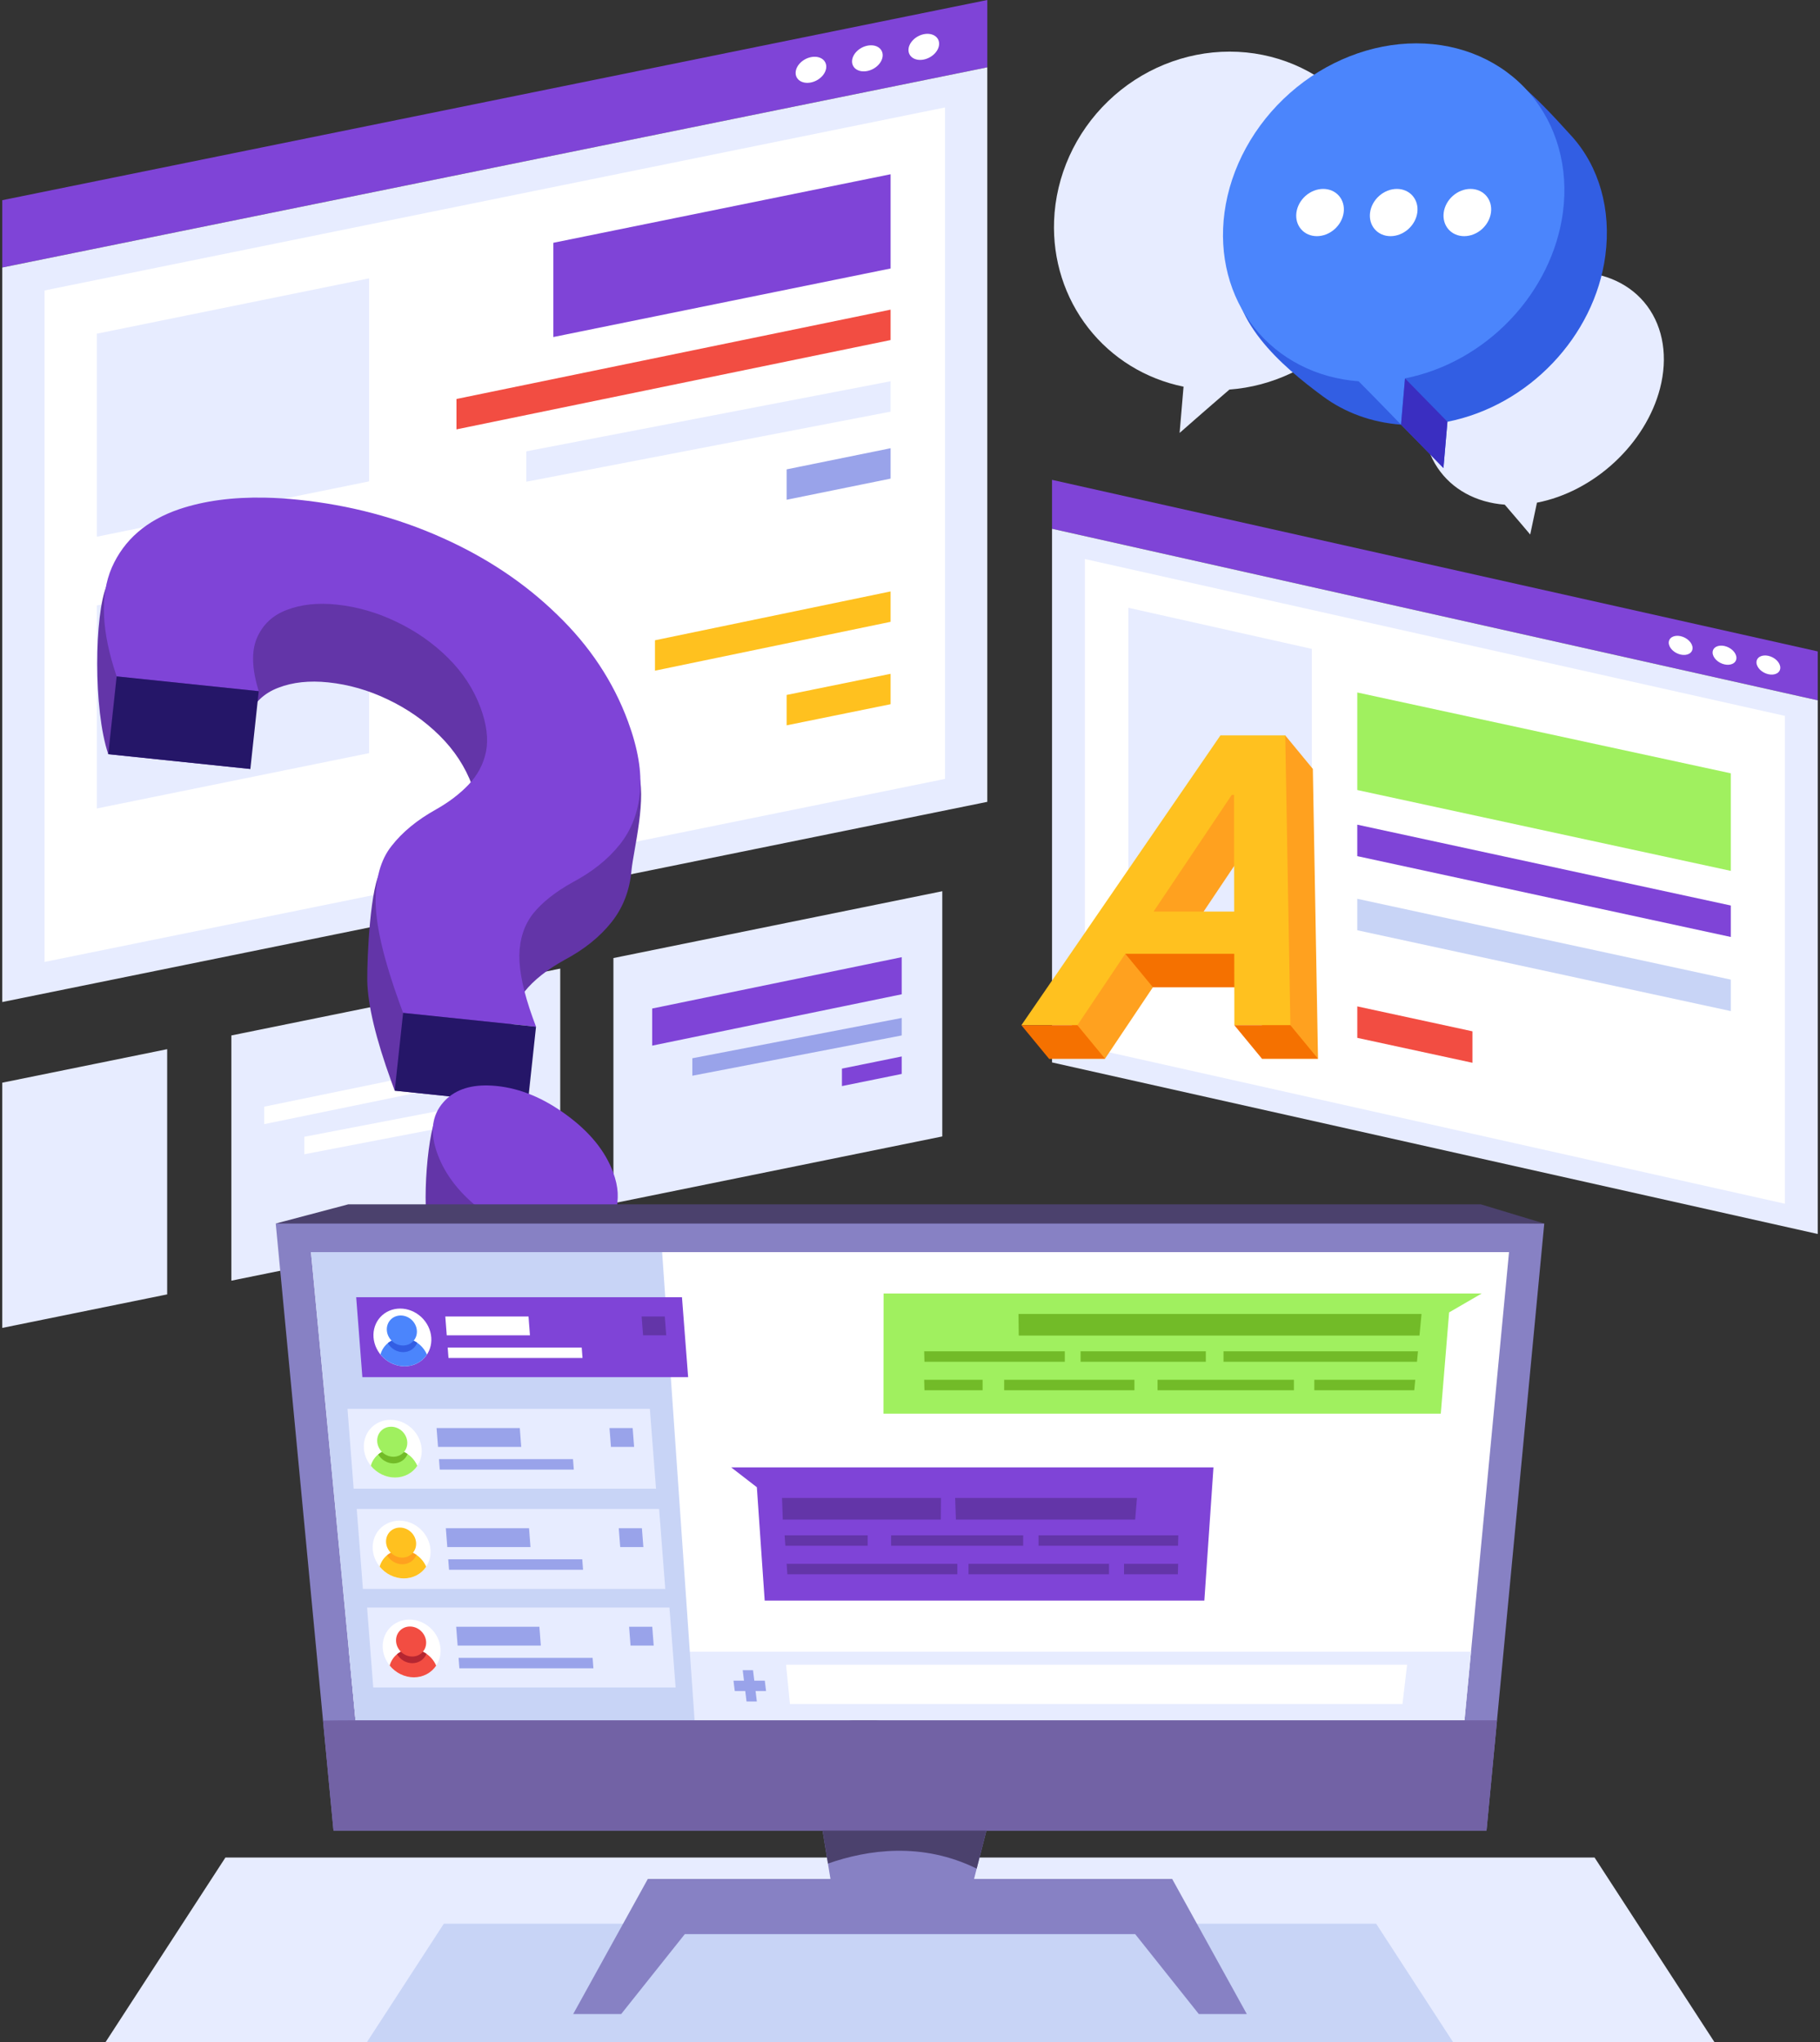 <svg width="401" height="450" viewBox="0 0 401 450" fill="none" xmlns="http://www.w3.org/2000/svg">
<rect x="0" y="0" width="401" height="450" fill="#333333" stroke="none"/>
<g clip-path="url(#clip0_266_372)">
<path d="M50.979 228.143L123.434 213.417V267.448L50.979 282.174V228.143Z" fill="#E7ECFF"/>
<path d="M113.178 232.528L58.199 243.842V247.691L113.178 236.378V232.528Z" fill="white"/>
<path d="M113.178 241.596L67.047 250.472V254.322L113.178 245.446V241.596Z" fill="white"/>
<path d="M113.177 250.079L100.011 252.755V256.605L113.177 253.929V250.079Z" fill="white"/>
<path d="M135.156 211.093L207.611 196.367V250.397L135.156 265.123V211.093Z" fill="#E7ECFF"/>
<path d="M346.723 59.925C339.917 59.93 332.69 62.636 326.63 67.45C320.571 72.263 316.175 78.789 314.409 85.594C312.727 92.074 313.559 98.315 316.736 103.063C319.914 107.811 325.202 110.716 331.541 111.194C334.044 114.074 337.148 117.775 337.148 117.775L338.636 110.755C344.748 109.581 350.787 106.434 355.729 101.848C360.671 97.262 364.211 91.519 365.749 85.594C367.515 78.787 366.505 72.257 362.94 67.444C359.376 62.63 353.548 59.925 346.741 59.925C346.734 59.925 346.729 59.925 346.723 59.925Z" fill="#E7ECFF"/>
<path d="M270.947 11.376C280.83 11.382 290.158 15.312 296.882 22.303C303.606 29.293 307.176 38.772 306.806 48.655C306.453 58.066 302.555 67.128 295.892 74.024C289.23 80.92 280.296 85.138 270.885 85.833C266.007 90.016 259.903 95.39 259.903 95.39L260.77 85.196C252.4 83.491 244.986 78.921 239.787 72.26C234.588 65.6 231.923 57.26 232.246 48.655C232.616 38.768 236.899 29.285 244.152 22.294C251.405 15.303 261.034 11.376 270.921 11.376C270.93 11.376 270.938 11.376 270.947 11.376Z" fill="#E7ECFF"/>
<path d="M49.67 409.272L23.223 450H377.777L351.328 409.272H49.67Z" fill="#E7ECFF"/>
<path d="M97.789 423.859L80.814 450H320.186L303.209 423.859H97.789Z" fill="#C8D4F6"/>
<path d="M231.796 105.729L400.5 143.529V154.308L231.796 116.508V105.729Z" fill="#7F44D7"/>
<path d="M231.796 116.508L400.5 154.308V271.89L231.796 234.09V116.508Z" fill="#E7ECFF"/>
<path d="M239.037 123.176L393.259 157.732V265.221L239.037 230.666V123.176Z" fill="white"/>
<path d="M248.617 133.915V199.861L289.028 208.915V142.969L248.617 133.915Z" fill="#E7ECFF"/>
<path d="M370.256 140.162C369.567 140.017 368.91 140.087 368.427 140.358C367.944 140.629 367.673 141.079 367.674 141.611C367.674 141.877 367.741 142.156 367.873 142.431C368.005 142.707 368.198 142.973 368.442 143.216C368.686 143.459 368.975 143.673 369.293 143.846C369.612 144.019 369.953 144.148 370.297 144.226C370.642 144.303 370.983 144.327 371.302 144.296C371.62 144.266 371.909 144.181 372.153 144.048C372.397 143.914 372.59 143.734 372.722 143.518C372.854 143.301 372.921 143.053 372.921 142.787C372.921 142.52 372.854 142.242 372.722 141.966C372.59 141.691 372.397 141.424 372.153 141.181C371.909 140.938 371.62 140.724 371.302 140.551C370.983 140.378 370.642 140.249 370.297 140.172C370.283 140.168 370.271 140.165 370.256 140.162ZM379.92 142.328C379.231 142.182 378.575 142.252 378.091 142.523C377.608 142.794 377.338 143.244 377.338 143.776C377.338 144.042 377.406 144.321 377.537 144.597C377.669 144.872 377.863 145.139 378.106 145.382C378.35 145.624 378.639 145.838 378.958 146.012C379.276 146.185 379.617 146.314 379.962 146.391C380.306 146.468 380.648 146.492 380.966 146.462C381.284 146.431 381.573 146.347 381.817 146.213C382.061 146.079 382.254 145.899 382.386 145.683C382.518 145.466 382.586 145.218 382.586 144.952C382.586 144.686 382.518 144.407 382.386 144.131C382.254 143.856 382.061 143.589 381.817 143.346C381.573 143.104 381.284 142.89 380.966 142.716C380.647 142.543 380.306 142.414 379.962 142.337C379.947 142.334 379.935 142.331 379.92 142.328ZM389.584 144.493C388.896 144.347 388.239 144.417 387.756 144.688C387.273 144.959 387.002 145.409 387.002 145.941C387.002 146.208 387.07 146.486 387.202 146.762C387.334 147.037 387.527 147.304 387.77 147.547C388.014 147.79 388.303 148.004 388.622 148.177C388.94 148.35 389.281 148.479 389.626 148.556C389.971 148.634 390.312 148.658 390.63 148.627C390.948 148.597 391.238 148.512 391.481 148.378C391.725 148.245 391.918 148.065 392.05 147.848C392.182 147.632 392.25 147.383 392.25 147.117C392.25 146.851 392.182 146.572 392.05 146.297C391.918 146.021 391.725 145.755 391.481 145.512C391.238 145.269 390.948 145.055 390.63 144.882C390.312 144.709 389.971 144.58 389.626 144.502C389.611 144.499 389.599 144.496 389.584 144.493Z" fill="white"/>
<path d="M0.5 44.109L217.53 0V14.835L0.5 58.945V44.109Z" fill="#7F44D7"/>
<path d="M0.5 58.945L217.53 14.835V176.674L0.5 220.783V58.945Z" fill="#E7ECFF"/>
<path d="M9.815 63.998L208.215 23.674V171.621L9.815 211.945V63.998Z" fill="white"/>
<path d="M21.35 133.404L81.33 121.213V165.94L21.35 178.131V133.404Z" fill="#E7ECFF"/>
<path d="M178.622 12.601C177.736 12.792 176.891 13.263 176.27 13.912C175.648 14.56 175.3 15.334 175.3 16.066C175.3 16.432 175.387 16.777 175.557 17.081C175.726 17.385 175.975 17.642 176.289 17.838C176.602 18.033 176.974 18.163 177.384 18.22C177.793 18.277 178.232 18.26 178.675 18.17C179.119 18.079 179.558 17.918 179.967 17.695C180.377 17.471 180.749 17.19 181.062 16.867C181.376 16.545 181.625 16.186 181.794 15.813C181.964 15.441 182.051 15.06 182.051 14.694C182.051 14.327 181.964 13.982 181.794 13.678C181.625 13.374 181.376 13.117 181.062 12.922C180.749 12.726 180.377 12.597 179.967 12.54C179.558 12.483 179.119 12.5 178.675 12.59C178.657 12.593 178.64 12.597 178.622 12.601ZM191.054 10.074C190.169 10.266 189.324 10.736 188.702 11.385C188.081 12.033 187.732 12.807 187.732 13.539C187.732 13.905 187.82 14.25 187.989 14.554C188.159 14.858 188.408 15.115 188.721 15.311C189.035 15.506 189.407 15.636 189.816 15.693C190.226 15.75 190.665 15.733 191.108 15.643C191.551 15.553 191.99 15.391 192.4 15.168C192.809 14.944 193.182 14.663 193.495 14.341C193.808 14.018 194.057 13.66 194.227 13.287C194.396 12.914 194.484 12.533 194.484 12.167C194.484 11.8 194.396 11.456 194.227 11.152C194.057 10.848 193.808 10.59 193.495 10.395C193.182 10.2 192.809 10.07 192.4 10.013C191.99 9.956 191.551 9.973 191.108 10.063C191.09 10.066 191.072 10.07 191.054 10.074ZM203.487 7.547C202.601 7.739 201.756 8.21 201.135 8.858C200.513 9.506 200.165 10.28 200.165 11.012C200.165 11.379 200.252 11.724 200.422 12.028C200.592 12.332 200.84 12.589 201.154 12.784C201.467 12.979 201.839 13.109 202.249 13.166C202.658 13.223 203.097 13.206 203.541 13.116C203.984 13.026 204.423 12.864 204.832 12.641C205.242 12.418 205.614 12.136 205.928 11.814C206.241 11.491 206.49 11.133 206.659 10.76C206.829 10.387 206.916 10.006 206.916 9.64C206.916 9.274 206.829 8.929 206.659 8.625C206.49 8.321 206.241 8.064 205.928 7.868C205.614 7.673 205.242 7.543 204.832 7.486C204.423 7.429 203.984 7.446 203.541 7.536C203.523 7.54 203.505 7.543 203.487 7.547Z" fill="white"/>
<path d="M56.547 126.787C49.412 126.645 43.118 127.49 37.664 129.324C30.45 131.775 26.184 122.989 23.481 129.113C20.838 135.244 20.501 156.313 23.855 166.171L55.162 169.433C53.651 164.571 53.511 160.677 54.744 157.753C56.016 154.782 58.211 152.709 61.329 151.532C64.486 150.309 68.147 149.916 72.31 150.349C76.824 150.82 81.206 152.078 85.456 154.122C89.763 156.172 93.558 158.819 96.84 162.064C100.123 165.309 102.523 168.986 104.04 173.098C105.384 176.741 105.782 179.961 105.235 182.756C104.668 185.5 103.39 187.92 101.4 190.015C99.45 192.063 97.051 193.889 94.204 195.495C90.042 197.814 86.379 188.715 84.011 191.772C81.624 194.776 80.858 210.746 80.918 216.108C81.037 221.475 82.805 228.865 86.22 238.28L86.97 240.31L116.255 243.361L115.506 241.33C113.53 235.819 112.554 231.264 112.579 227.663C112.644 224.016 113.652 220.944 115.606 218.445C117.618 215.952 120.518 213.652 124.308 211.544C128.646 209.244 132.108 206.476 134.693 203.241C137.277 200.007 138.76 196.159 139.144 191.694C139.585 187.236 142.673 175.602 140.485 169.669C137.241 160.873 128.073 159.462 120.905 152.559C113.775 145.611 105.286 139.947 95.44 135.569C85.653 131.196 75.16 128.425 63.962 127.259C61.397 126.992 58.925 126.835 56.547 126.787Z" fill="#6335A8"/>
<path d="M21.35 73.523L81.33 61.333V106.06L21.35 118.25V73.523Z" fill="#E7ECFF"/>
<path d="M58.393 109.649C51.258 109.506 44.965 110.351 39.51 112.185C32.296 114.637 27.337 118.925 24.635 125.049C21.991 131.18 22.348 139.174 25.701 149.033L57.009 152.294C55.497 147.432 55.358 143.538 56.591 140.614C57.863 137.644 60.058 135.57 63.176 134.393C66.333 133.171 69.994 132.777 74.157 133.211C78.671 133.681 83.053 134.939 87.302 136.983C91.61 139.033 95.404 141.68 98.687 144.925C101.97 148.17 104.37 151.848 105.887 155.959C107.23 159.603 107.629 162.822 107.082 165.618C106.515 168.361 105.237 170.781 103.247 172.876C101.297 174.925 98.898 176.751 96.051 178.356C91.888 180.675 88.623 183.364 86.254 186.42C83.867 189.425 82.704 193.607 82.765 198.969C82.884 204.336 84.651 211.727 88.067 221.141L88.817 223.171L118.102 226.222L117.353 224.192C115.377 218.681 114.401 214.125 114.426 210.524C114.49 206.878 115.499 203.806 117.453 201.307C119.465 198.814 122.365 196.513 126.154 194.406C130.493 192.105 133.955 189.337 136.539 186.103C139.124 182.869 140.607 179.02 140.99 174.556C141.432 170.098 140.558 164.902 138.37 158.969C135.125 150.173 129.92 142.323 122.751 135.421C115.622 128.472 107.133 122.809 97.287 118.43C87.5 114.057 77.007 111.287 65.809 110.12C63.244 109.853 60.772 109.696 58.393 109.649Z" fill="#7F44D7"/>
<path d="M23.855 166.172L55.162 169.433L57.009 152.294L25.701 149.033L23.855 166.172Z" fill="#251668"/>
<path d="M88.817 223.171L86.97 240.31L116.255 243.361L118.102 226.222L88.817 223.171Z" fill="#251668"/>
<path d="M105.711 256.301C101.389 256.201 98.99 242.378 96.731 244.945C94.148 247.879 92.829 266.745 94.556 271.429C96.322 276.218 99.726 280.476 104.765 284.204C109.805 287.932 114.962 290.07 120.238 290.62C123.756 290.986 126.674 290.564 128.99 289.354C131.346 288.098 132.923 286.26 133.722 283.841C134.58 281.428 136.9 265.759 135.729 262.584C134.001 257.9 128.111 266.567 123.013 262.833C117.973 259.105 112.846 256.969 107.628 256.426C106.968 256.357 106.329 256.316 105.711 256.301Z" fill="#6335A8"/>
<path d="M107.558 239.162C103.235 239.062 99.945 240.295 97.686 242.862C95.103 245.796 94.675 249.606 96.403 254.29C98.169 259.078 101.572 263.337 106.612 267.065C111.651 270.793 116.808 272.931 122.085 273.481C125.603 273.847 128.52 273.425 130.837 272.215C133.192 270.959 134.77 269.121 135.569 266.702C136.427 264.289 136.27 261.496 135.099 258.322C133.372 253.637 129.957 249.428 124.859 245.694C119.82 241.966 114.692 239.83 109.474 239.287C108.815 239.218 108.175 239.177 107.558 239.162Z" fill="#7F44D7"/>
<path d="M196.224 38.394L121.919 53.496V74.259L196.224 59.156V38.394Z" fill="#7F44D7"/>
<path d="M196.224 68.226L100.573 87.909V94.606L196.224 74.923V68.226Z" fill="#F24D42"/>
<path d="M142.737 413.989L126.291 443.763H136.12H136.863L150.886 426.153H156.566H244.433H250.113L264.136 443.763H264.879H274.709L258.261 413.989H250.164H150.835H142.737Z" fill="#8781C4"/>
<path d="M184.003 420.311L176.99 377.247H184.299H216.701H224.01L212.998 420.311H198.501H184.003Z" fill="#8781C4"/>
<path d="M76.754 265.35L60.754 269.585C155.983 276.296 247.294 270.275 340.246 269.585L326.246 265.35H76.754Z" fill="#4B416D"/>
<path d="M60.754 269.585L73.477 403.337H99.348H301.652H327.524L340.246 269.585H288.928H112.072H60.754Z" fill="#8781C4"/>
<path d="M68.516 275.883L78.33 379.046H322.67L332.484 275.883H68.516Z" fill="white"/>
<path d="M189.807 378.828C186.505 378.936 183.396 380.125 179.584 382.756C179.032 383.137 178.579 383.424 178.055 383.778L182.424 410.608C191.157 407.546 203.155 405.788 215.193 411.725L221.01 388.977C204.417 383.075 196.679 378.605 189.807 378.828Z" fill="#4B416D"/>
<path d="M76.893 363.926L78.33 379.045H322.67L324.107 363.926H76.893Z" fill="#E7ECFF"/>
<path d="M68.516 275.883L78.33 379.046H153.037L145.887 275.883H68.516Z" fill="#C8D4F6"/>
<path d="M194.679 284.999L194.652 311.474H317.446L319.285 289.164L326.467 284.999H194.679Z" fill="#A0F05F"/>
<path d="M161.096 323.31L166.758 327.687L168.483 352.669H265.352L267.365 323.31H161.096Z" fill="#7F44D7"/>
<path d="M173.196 366.803H310.026L309.008 375.439H174.044L173.196 366.803Z" fill="white"/>
<path d="M163.643 368.002L163.924 370.314H161.611L161.887 372.586H164.201L164.482 374.9H166.754L166.473 372.586H168.785L168.508 370.314H166.195L165.914 368.002H163.643Z" fill="#99A3EA"/>
<path d="M78.481 285.823H150.259L151.616 303.433H79.838L78.481 285.823Z" fill="#7F44D7"/>
<path d="M95.021 294.681C95.151 296.368 94.606 297.986 93.505 299.179C92.404 300.372 90.838 301.042 89.151 301.042C87.464 301.042 85.794 300.372 84.509 299.179C83.225 297.986 82.43 296.368 82.3 294.681C82.17 292.994 82.715 291.376 83.816 290.183C84.917 288.99 86.483 288.32 88.17 288.32C89.857 288.32 91.527 288.99 92.812 290.183C94.097 291.376 94.891 292.994 95.021 294.681Z" fill="white"/>
<path d="M98.111 290.063H116.445L116.764 294.212H98.431L98.111 290.063Z" fill="white"/>
<path d="M98.639 296.909H128.168L128.346 299.213H98.816L98.639 296.909Z" fill="white"/>
<path d="M141.367 290.063H146.47L146.789 294.212H141.687L141.367 290.063Z" fill="#6335A8"/>
<path d="M76.562 310.412H143.182L144.539 328.023H77.919L76.562 310.412Z" fill="#E7ECFF"/>
<path d="M96.192 314.653H114.526L114.845 318.801H96.512L96.192 314.653Z" fill="#99A3EA"/>
<path d="M96.719 321.498H126.249L126.426 323.802H96.897L96.719 321.498Z" fill="#99A3EA"/>
<path d="M134.29 314.653H139.393L139.712 318.801H134.61L134.29 314.653Z" fill="#99A3EA"/>
<path d="M78.601 332.482H145.221L146.578 350.093H79.958L78.601 332.482Z" fill="#E7ECFF"/>
<path d="M98.231 336.723H116.565L116.884 340.871H98.551L98.231 336.723Z" fill="#99A3EA"/>
<path d="M98.758 343.568H128.288L128.466 345.873H98.936L98.758 343.568Z" fill="#99A3EA"/>
<path d="M136.33 336.723H141.432L141.752 340.871H136.649L136.33 336.723Z" fill="#99A3EA"/>
<path d="M80.88 354.193H147.5L148.857 371.804H82.237L80.88 354.193Z" fill="#E7ECFF"/>
<path d="M100.51 358.434H118.844L119.163 362.582H100.83L100.51 358.434Z" fill="#99A3EA"/>
<path d="M101.038 365.279H130.567L130.745 367.584H101.215L101.038 365.279Z" fill="#99A3EA"/>
<path d="M138.609 358.434H143.711L144.031 362.582H138.928L138.609 358.434Z" fill="#99A3EA"/>
<path d="M203.623 304.014L203.682 306.318H216.496V304.014H203.623ZM221.247 304.014V306.318H249.949V304.014H221.247ZM255.039 304.014V306.318H285.09V304.014H255.039ZM289.584 304.014V306.318H311.607L311.826 304.014H289.584Z" fill="#72BB28"/>
<path d="M203.623 297.738L203.682 300.041H234.609V297.738H203.623ZM238.086 297.738V300.041H265.676V297.738H238.086ZM269.576 297.738V300.041H312.203L312.424 297.738H269.576Z" fill="#72BB28"/>
<path d="M224.404 289.51L224.461 294.273H312.752L313.205 289.51H224.404Z" fill="#72BB28"/>
<path d="M173.316 344.557L173.479 346.861H210.93V344.557H173.316ZM213.389 344.557V346.861H244.348V344.557H213.389ZM247.656 344.557V346.861H259.522L259.582 344.557H247.656Z" fill="#6335A8"/>
<path d="M172.877 338.281L173.039 340.584H191.168V338.281H172.877ZM196.342 338.281V340.584H225.434V338.281H196.342ZM228.826 338.281V340.584H259.557L259.617 338.281H228.826Z" fill="#6335A8"/>
<path d="M207.326 330.052L207.292 334.816H172.468L172.303 330.052H207.326Z" fill="#6335A8"/>
<path d="M250.507 330.052L250.113 334.816H210.612L210.446 330.052H250.507Z" fill="#6335A8"/>
<path d="M78.33 379.045C75.848 379.045 73.484 379.068 71.172 379.1L73.477 403.338H99.348H301.652H327.523L329.834 379.045H322.67L78.33 379.045Z" fill="#7262A5"/>
<path d="M88.662 294.828C87.54 294.829 86.472 295.177 85.606 295.824C84.74 296.472 84.117 297.388 83.824 298.445C84.477 299.25 85.299 299.904 86.225 300.355C87.15 300.806 88.152 301.041 89.15 301.041C90.145 301.041 91.107 300.808 91.961 300.36C92.814 299.912 93.535 299.262 94.064 298.463C93.611 297.401 92.847 296.481 91.879 295.83C90.912 295.179 89.787 294.829 88.662 294.828Z" fill="#4B85FC"/>
<path d="M88.662 294.828C87.469 294.828 86.339 295.222 85.447 295.947C85.794 296.543 86.293 297.043 86.888 297.393C87.483 297.742 88.151 297.928 88.818 297.928C89.502 297.928 90.157 297.733 90.706 297.367C91.255 297.001 91.676 296.478 91.92 295.859C90.944 295.19 89.804 294.829 88.662 294.828Z" fill="#325EE3"/>
<path d="M91.848 293.152C91.882 293.586 91.829 294.016 91.694 294.417C91.558 294.819 91.343 295.183 91.059 295.49C90.776 295.798 90.43 296.041 90.042 296.207C89.653 296.374 89.23 296.459 88.796 296.459C87.918 296.459 87.05 296.111 86.382 295.49C85.714 294.87 85.301 294.029 85.233 293.152C85.2 292.717 85.252 292.287 85.387 291.886C85.523 291.485 85.738 291.12 86.022 290.813C86.305 290.506 86.651 290.262 87.04 290.096C87.428 289.93 87.851 289.844 88.286 289.844C89.163 289.844 90.031 290.193 90.699 290.813C91.367 291.433 91.78 292.275 91.848 293.152Z" fill="#4B85FC"/>
<path d="M92.901 319.193C93.031 320.88 92.486 322.498 91.385 323.691C90.284 324.884 88.717 325.554 87.03 325.554C85.343 325.554 83.674 324.884 82.389 323.691C81.104 322.498 80.309 320.88 80.179 319.193C80.049 317.506 80.595 315.888 81.696 314.695C82.797 313.502 84.363 312.832 86.05 312.832C87.737 312.832 89.406 313.502 90.691 314.695C91.976 315.888 92.771 317.506 92.901 319.193Z" fill="white"/>
<path d="M86.542 319.34C85.42 319.34 84.352 319.688 83.486 320.336C82.62 320.984 81.997 321.899 81.704 322.957C82.357 323.762 83.179 324.416 84.104 324.867C85.029 325.318 86.032 325.553 87.03 325.553C88.024 325.553 88.987 325.319 89.84 324.872C90.694 324.424 91.414 323.774 91.944 322.975C91.49 321.913 90.727 320.993 89.759 320.342C88.791 319.69 87.667 319.34 86.542 319.34Z" fill="#A0F05F"/>
<path d="M86.542 319.34C85.348 319.34 84.219 319.733 83.327 320.459C83.674 321.055 84.172 321.555 84.767 321.905C85.362 322.254 86.031 322.439 86.698 322.439C87.382 322.439 88.036 322.245 88.585 321.878C89.135 321.512 89.556 320.99 89.8 320.371C88.823 319.702 87.683 319.341 86.542 319.34Z" fill="#72BB28"/>
<path d="M89.728 317.664C89.761 318.098 89.709 318.528 89.573 318.93C89.438 319.331 89.223 319.695 88.939 320.003C88.656 320.31 88.31 320.553 87.921 320.72C87.533 320.886 87.109 320.971 86.675 320.971C85.798 320.971 84.93 320.623 84.262 320.003C83.594 319.382 83.18 318.541 83.113 317.664C83.079 317.23 83.132 316.799 83.267 316.398C83.402 315.997 83.618 315.632 83.901 315.325C84.185 315.018 84.531 314.774 84.919 314.608C85.308 314.442 85.731 314.356 86.165 314.356C87.043 314.356 87.911 314.705 88.579 315.325C89.247 315.945 89.66 316.787 89.728 317.664Z" fill="#A0F05F"/>
<path d="M94.852 341.415C94.982 343.102 94.436 344.72 93.335 345.913C92.234 347.106 90.668 347.776 88.981 347.776C87.294 347.776 85.624 347.106 84.34 345.913C83.055 344.72 82.26 343.102 82.13 341.415C82 339.728 82.546 338.11 83.647 336.917C84.747 335.724 86.314 335.054 88.001 335.054C89.688 335.054 91.357 335.724 92.642 336.917C93.927 338.11 94.722 339.728 94.852 341.415Z" fill="white"/>
<path d="M88.492 341.562C87.37 341.562 86.303 341.91 85.436 342.558C84.57 343.206 83.948 344.122 83.654 345.179C84.307 345.984 85.13 346.638 86.055 347.089C86.98 347.54 87.983 347.775 88.981 347.775C89.975 347.775 90.938 347.541 91.791 347.094C92.644 346.646 93.365 345.996 93.895 345.197C93.441 344.135 92.677 343.215 91.71 342.564C90.742 341.913 89.618 341.563 88.492 341.562Z" fill="#FFC11F"/>
<path d="M88.493 341.562C87.299 341.562 86.169 341.956 85.278 342.681C85.624 343.277 86.123 343.777 86.718 344.127C87.313 344.476 87.981 344.662 88.649 344.662C89.332 344.661 89.987 344.467 90.536 344.101C91.085 343.734 91.506 343.212 91.75 342.593C90.774 341.924 89.634 341.563 88.493 341.562Z" fill="#FFA11F"/>
<path d="M91.678 339.886C91.712 340.32 91.659 340.75 91.524 341.151C91.389 341.553 91.173 341.917 90.89 342.224C90.606 342.531 90.26 342.775 89.872 342.941C89.484 343.107 89.06 343.193 88.626 343.193C87.749 343.193 86.88 342.845 86.212 342.224C85.544 341.604 85.131 340.763 85.064 339.886C85.03 339.451 85.082 339.021 85.218 338.62C85.353 338.219 85.569 337.854 85.852 337.547C86.135 337.24 86.481 336.996 86.87 336.83C87.258 336.664 87.682 336.578 88.116 336.578C88.993 336.578 89.861 336.927 90.529 337.547C91.198 338.167 91.611 339.008 91.678 339.886Z" fill="#FFC11F"/>
<path d="M97.057 363.213C97.121 364.048 97.021 364.875 96.76 365.647C96.5 366.419 96.086 367.12 95.541 367.711C94.995 368.301 94.33 368.77 93.583 369.09C92.836 369.409 92.022 369.574 91.186 369.574C90.351 369.574 89.511 369.409 88.715 369.09C87.918 368.77 87.181 368.301 86.545 367.711C85.909 367.12 85.386 366.419 85.007 365.647C84.628 364.875 84.4 364.048 84.335 363.213C84.205 361.526 84.751 359.908 85.852 358.715C86.953 357.522 88.519 356.852 90.206 356.852C91.893 356.852 93.562 357.522 94.847 358.715C96.132 359.908 96.927 361.526 97.057 363.213Z" fill="white"/>
<path d="M90.698 363.36C89.576 363.36 88.508 363.708 87.642 364.356C86.775 365.004 86.153 365.919 85.86 366.977C86.513 367.782 87.335 368.436 88.26 368.887C89.186 369.338 90.188 369.573 91.186 369.573C92.18 369.573 93.143 369.339 93.996 368.892C94.85 368.444 95.57 367.794 96.1 366.995C95.646 365.933 94.883 365.013 93.915 364.362C92.947 363.71 91.823 363.36 90.698 363.36Z" fill="#F24D42"/>
<path d="M90.698 363.36C89.504 363.36 88.374 363.753 87.483 364.479C87.83 365.075 88.328 365.575 88.923 365.925C89.519 366.274 90.187 366.459 90.854 366.459C91.538 366.459 92.192 366.265 92.741 365.899C93.291 365.532 93.712 365.01 93.956 364.391C92.979 363.722 91.839 363.361 90.698 363.36Z" fill="#B52631"/>
<path d="M93.884 361.683C93.917 362.118 93.865 362.548 93.729 362.949C93.594 363.35 93.379 363.715 93.095 364.022C92.812 364.329 92.466 364.573 92.077 364.739C91.689 364.905 91.265 364.991 90.831 364.991C89.954 364.991 89.086 364.642 88.418 364.022C87.75 363.402 87.336 362.561 87.269 361.683C87.201 360.806 87.485 359.965 88.057 359.345C88.63 358.724 89.444 358.376 90.321 358.376C91.198 358.376 92.067 358.724 92.735 359.345C93.403 359.965 93.816 360.806 93.884 361.683Z" fill="#F24D42"/>
<path d="M196.224 84.001L115.967 99.444V106.141L196.224 90.698V84.001Z" fill="#E7ECFF"/>
<path d="M196.223 98.76L173.317 103.416V110.114L196.223 105.457V98.76Z" fill="#99A3EA"/>
<path d="M299.051 152.578L381.349 170.39V191.883L299.051 174.071V152.578Z" fill="#A0F05F"/>
<path d="M299.051 181.704L381.349 199.515V206.448L299.051 188.636V181.704Z" fill="#7F44D7"/>
<path d="M299.051 198.035L381.349 215.846V222.779L299.051 204.967V198.035Z" fill="#C8D4F6"/>
<path d="M299.052 221.742L324.422 227.233V234.166L299.052 228.675V221.742Z" fill="#F24D42"/>
<path d="M321.382 19.108C300.801 19.122 274.807 36.932 272.051 57.512C270.33 70.372 282.421 80.673 291.549 87.385C296.277 90.862 302.111 93.074 308.688 93.565C312.849 97.748 318.033 103.123 318.033 103.123L318.912 92.928C336.773 89.413 351.322 74.129 353.697 56.387C355.073 46.102 352.288 36.672 346.323 30.045C327.169 8.768 331.704 19.108 321.408 19.108H321.382Z" fill="#325EE3"/>
<path d="M312.037 9.55C302.154 9.557 292.152 13.487 284.23 20.478C276.308 27.468 271.115 36.947 269.792 46.829C268.532 56.24 270.878 65.303 276.359 72.199C281.84 79.095 290.051 83.313 299.343 84.008C303.505 88.191 308.688 93.565 308.688 93.565L309.567 83.371C318.23 81.666 326.426 77.095 332.767 70.435C339.107 63.775 343.2 55.434 344.352 46.829C345.675 36.942 343.017 27.46 336.962 20.469C330.906 13.478 321.95 9.55 312.063 9.55C312.054 9.55 312.046 9.55 312.037 9.55Z" fill="#4B85FC"/>
<path d="M291.541 41.626C290.857 41.626 290.163 41.76 289.496 42.022C288.83 42.284 288.205 42.667 287.657 43.151C287.109 43.634 286.648 44.208 286.302 44.839C285.956 45.471 285.731 46.148 285.64 46.831C285.455 48.211 285.826 49.535 286.672 50.511C287.517 51.487 288.767 52.035 290.147 52.035C291.528 52.035 292.925 51.487 294.031 50.511C295.138 49.535 295.863 48.211 296.048 46.831C296.14 46.148 296.096 45.471 295.919 44.839C295.742 44.208 295.435 43.634 295.017 43.151C294.598 42.667 294.076 42.284 293.48 42.022C292.883 41.761 292.224 41.626 291.541 41.626ZM307.768 41.626C307.084 41.626 306.39 41.761 305.723 42.022C305.057 42.284 304.432 42.667 303.884 43.151C303.336 43.634 302.876 44.208 302.53 44.839C302.184 45.471 301.959 46.148 301.867 46.831C301.683 48.211 302.054 49.535 302.899 50.511C303.744 51.487 304.994 52.035 306.374 52.035C307.058 52.035 307.753 51.901 308.419 51.639C309.086 51.378 309.711 50.995 310.259 50.511C310.807 50.028 311.267 49.454 311.614 48.823C311.96 48.191 312.185 47.515 312.277 46.831C312.368 46.148 312.324 45.471 312.147 44.839C311.97 44.207 311.664 43.633 311.245 43.15C310.826 42.667 310.304 42.283 309.707 42.022C309.111 41.76 308.452 41.626 307.768 41.626ZM323.997 41.626C323.313 41.626 322.618 41.76 321.951 42.022C321.285 42.283 320.659 42.667 320.111 43.15C319.563 43.633 319.103 44.207 318.757 44.839C318.411 45.471 318.186 46.148 318.094 46.831C318.003 47.515 318.047 48.191 318.224 48.823C318.401 49.454 318.708 50.028 319.126 50.511C319.545 50.995 320.068 51.378 320.664 51.639C321.261 51.901 321.92 52.035 322.603 52.035C323.983 52.035 325.38 51.487 326.487 50.511C327.593 49.535 328.319 48.211 328.504 46.831C328.595 46.148 328.551 45.471 328.375 44.839C328.198 44.208 327.891 43.634 327.473 43.151C327.054 42.667 326.532 42.284 325.935 42.022C325.339 41.761 324.68 41.626 323.997 41.626Z" fill="white"/>
<path d="M308.688 93.565L318.033 103.123L318.912 92.928L309.567 83.371L308.688 93.565Z" fill="#3A2EC1"/>
<path d="M196.223 130.312L144.31 141.075V147.772L196.223 137.009V130.312Z" fill="#FFC11F"/>
<path d="M196.223 148.462L173.317 153.119V159.816L196.223 155.16V148.462Z" fill="#FFC11F"/>
<path d="M36.832 231.17L0.5 238.555V292.584L36.832 285.199V231.17Z" fill="#E7ECFF"/>
<path d="M198.673 210.9L143.694 222.213V230.388L198.673 219.075V210.9Z" fill="#7F44D7"/>
<path d="M198.673 224.293L152.542 233.169V237.019L198.673 228.143V224.293Z" fill="#99A3EA"/>
<path d="M198.672 232.776L185.506 235.453V239.302L198.672 236.626V232.776Z" fill="#7F44D7"/>
<path d="M274.976 169.418L231.123 233.271H243.47L254.02 217.526H278.026L278.049 233.271H290.395L289.259 169.418L283.176 162.037L274.976 169.418ZM277.483 182.513H277.982L278.012 208.235H260.244L277.483 182.513Z" fill="#FFA11F"/>
<path d="M247.938 210.145L254.02 217.526H278.026L271.944 210.145H247.938Z" fill="#F57100"/>
<path d="M268.894 162.037L225.041 225.889H237.387L247.938 210.145H271.944L271.967 225.889H284.313L283.176 162.037H268.894ZM271.401 175.132H271.899L271.93 200.854H254.162L271.401 175.132Z" fill="#FFC11F"/>
<path d="M231.123 233.271L225.041 225.89H237.387L243.47 233.271H231.123Z" fill="#F57100"/>
<path d="M271.964 225.89L278.046 233.271H290.392L284.31 225.89H271.964Z" fill="#F57100"/>
</g>
<defs>
<clipPath id="clip0_266_372">
<rect width="400" height="450" fill="white" transform="translate(0.5)"/>
</clipPath>
</defs>
</svg>
